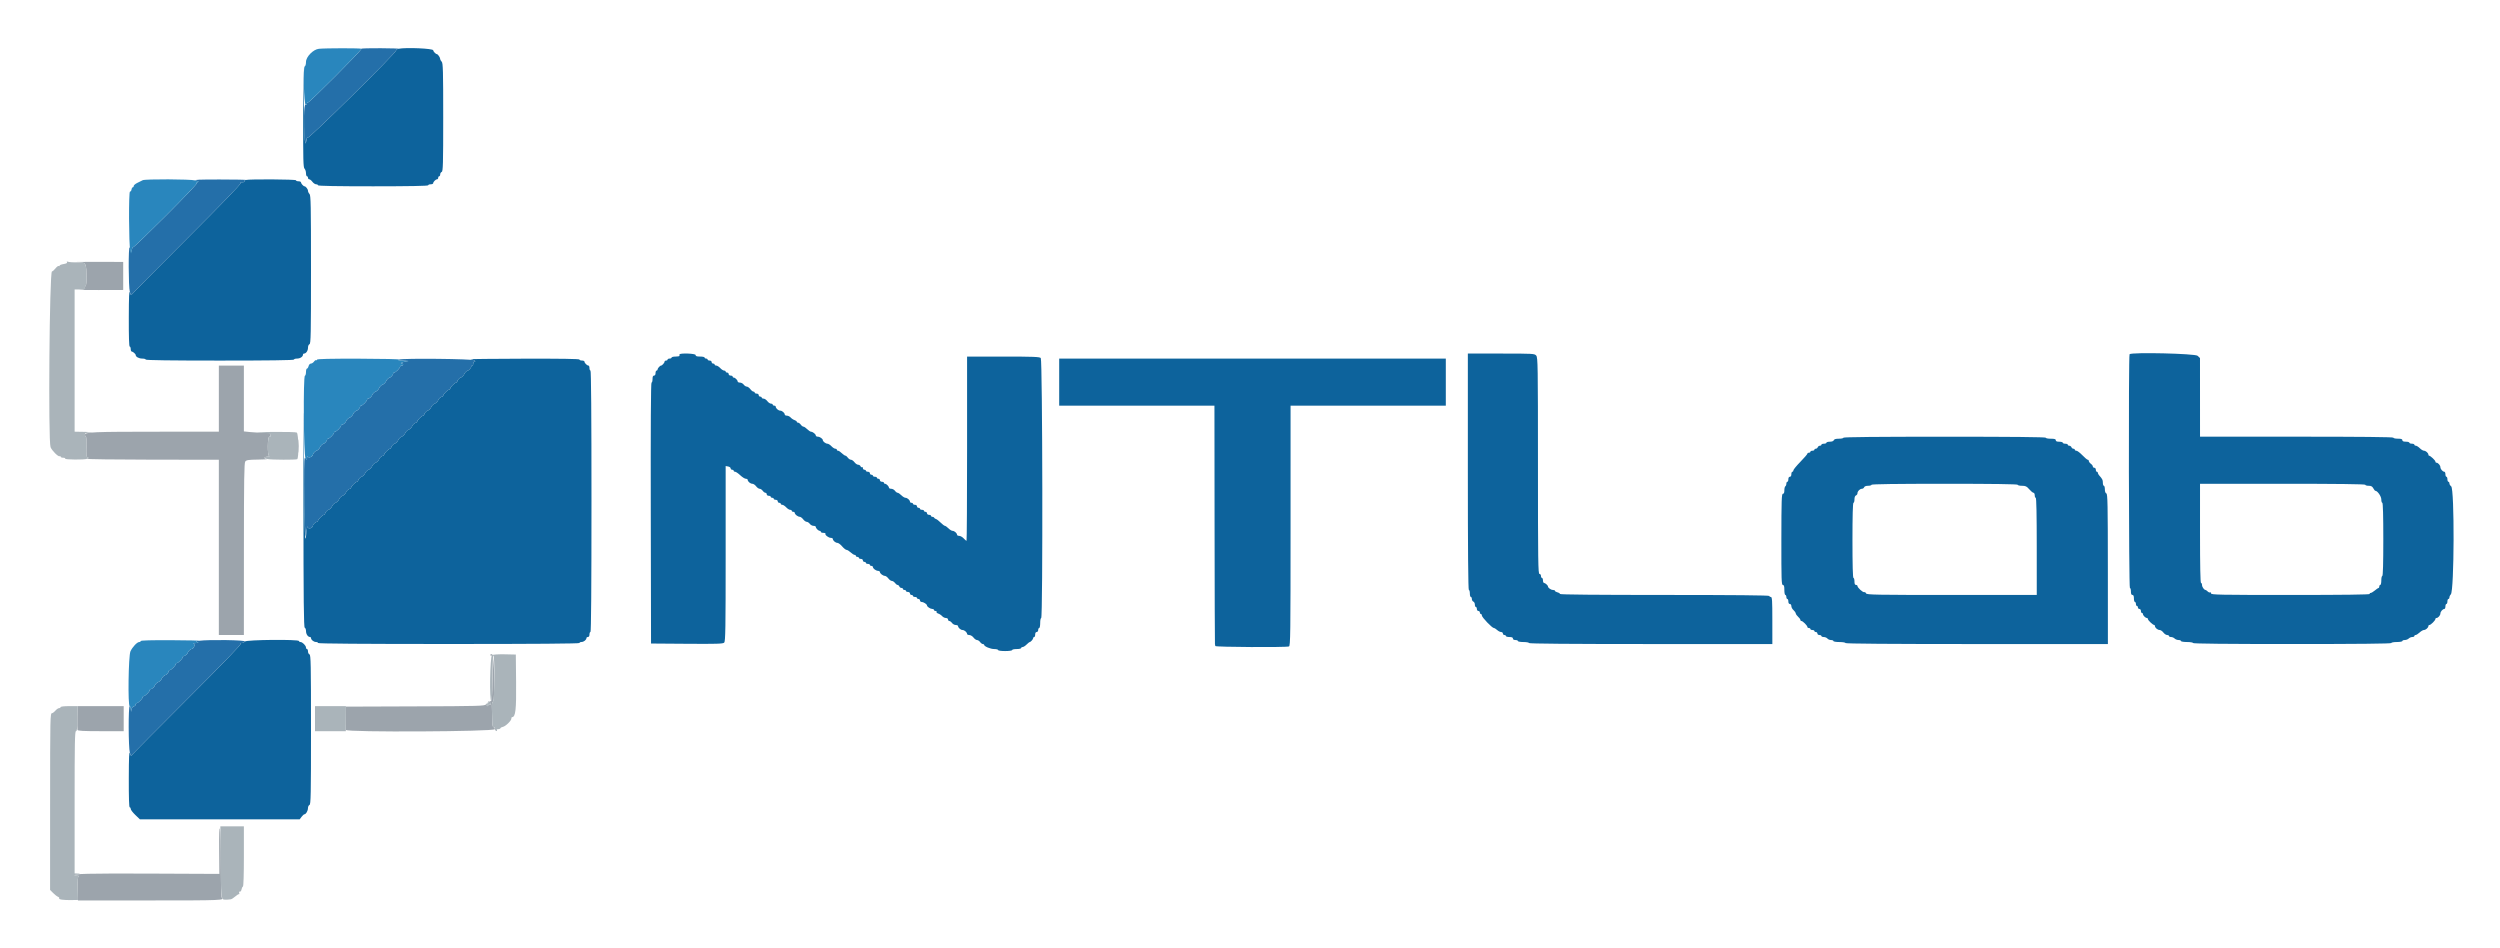 <svg xmlns="http://www.w3.org/2000/svg" role="img" viewBox="-8.25 -8.00 416.00 157.75"><title>NTLAB, UAB (member) logo</title><g fill-rule="evenodd" stroke="none"><path fill="#246fa9" d="M51.892.115c.148.147-8.739 9.063-8.922 8.95-.075-.047-.137.04-.137.193 0 .178-.089.243-.25.182-.272-.105-.334 3.238-.103 5.56l.108 1.083.146-.75c.093-.471.176-.632.223-.434.081.335 14.71-14.097 14.71-14.512 0-.108.168-.23.375-.269.206-.04-1.119-.083-2.945-.095-1.825-.013-3.268.029-3.205.092m-27.559 21.92c.513.151.543.188.25.307-.216.087-.246.139-.084.146.137.007-2.145 2.407-5.072 5.335s-5.399 5.309-5.494 5.292c-.095-.017-.221.231-.281.552-.084.451-.114.489-.133.166-.013-.229-.097-.529-.186-.666-.238-.369-.215 6.572.025 7.416.104.367.217.59.251.495.034-.095 4.183-4.292 9.221-9.326 6.122-6.119 9.093-9.198 8.957-9.284-.125-.079-.022-.131.265-.132.257-.002.425-.072.372-.157-.052-.084.037-.188.199-.23.161-.043-1.769-.079-4.29-.081-3.406-.003-4.433.04-4 .167m33.834 29.793c-.317.105-.137.149.75.183.817.032.967.065.5.111-.61.061-1.268.378-.784.378.11 0 .2.075.2.167 0 .091-.112.166-.25.166-.137 0-.25.079-.25.175 0 .095-.184.358-.409.583-.225.225-.487.409-.583.409-.096 0-.174.08-.174.179 0 .194-.411.654-.584.654-.059 0-.214.107-.345.238-.131.131-.238.287-.238.346 0 .139-.444.583-.583.583-.139 0-.584.444-.584.583 0 .139-.444.584-.583.584-.139 0-.583.444-.583.583 0 .173-.461.583-.655.583-.098 0-.179.079-.179.175 0 .095-.184.358-.409.583-.225.225-.487.409-.583.409-.096 0-.174.08-.174.179 0 .194-.411.654-.584.654-.059 0-.214.107-.345.238-.131.131-.238.287-.238.346s-.107.214-.238.345c-.131.131-.286.238-.345.238s-.215.107-.346.238c-.131.131-.238.286-.238.345 0 .173-.46.584-.654.584-.099 0-.179.078-.179.174 0 .096-.184.358-.409.583-.225.225-.488.409-.583.409-.096 0-.175.079-.175.175 0 .226-.766.992-.992.992-.096 0-.174.08-.174.179 0 .194-.411.654-.584.654-.059 0-.214.107-.345.238-.131.131-.238.287-.238.346s-.107.214-.238.345c-.131.131-.286.238-.345.238-.139 0-.584.444-.584.583 0 .407-.749.723-.889.375-.047-.114-.09-.025-.098.199-.012.394-.02.396-.257.083-.217-.287-.243.206-.231 4.343.014 4.526.202 9.852.3 8.5.057-.785.294-1.796.322-1.375.03.446.853.164.853-.291 0-.173.461-.584.655-.584.098 0 .179-.078.179-.174 0-.226.766-.992.992-.992.096 0 .174-.081.174-.179 0-.194.411-.655.584-.655.139 0 .583-.444.583-.583 0-.139.444-.583.583-.583.139 0 .584-.445.584-.584 0-.139.444-.583.583-.583.139 0 .583-.444.583-.583 0-.173.461-.584.655-.584.098 0 .179-.078.179-.174 0-.226.766-.992.992-.992.096 0 .174-.081.174-.179 0-.194.411-.655.584-.655.139 0 .583-.444.583-.583 0-.139.444-.583.583-.583.139 0 .584-.445.584-.584 0-.139.444-.583.583-.583.139 0 .583-.444.583-.583 0-.173.461-.584.655-.584.098 0 .179-.078.179-.174 0-.226.766-.992.992-.992.096 0 .174-.081.174-.179 0-.194.411-.655.584-.655.139 0 .583-.444.583-.583 0-.139.444-.583.583-.583.139 0 .584-.445.584-.584 0-.139.444-.583.583-.583.139 0 .583-.444.583-.583 0-.173.461-.584.655-.584.098 0 .179-.078.179-.174 0-.226.766-.992.992-.992.096 0 .174-.081.174-.179 0-.194.411-.655.584-.655.139 0 .583-.444.583-.583 0-.139.444-.583.583-.583.139 0 .584-.445.584-.584 0-.173.46-.583.654-.583.099 0 .179-.078.179-.174 0-.096.184-.359.409-.584.225-.225.488-.409.583-.409.096 0 .175-.078.175-.174 0-.226.766-.992.992-.992.096 0 .174-.081.174-.179 0-.194.411-.655.584-.655.139 0 .583-.444.583-.583 0-.139.444-.583.583-.583.173 0 .584-.461.584-.655 0-.098.075-.179.166-.179.092 0 .167-.15.167-.333 0-.183.09-.333.2-.333.151 0 .149-.051-.008-.209-.245-.245-11.821-.366-12.525-.13M24.833 98.629c-.491.064-.531.097-.25.212.271.11.224.14-.25.16-.321.014-.489.063-.375.109.348.141.032.89-.375.89-.139 0-.583.444-.583.583 0 .173-.461.584-.655.584-.098 0-.178.078-.178.174 0 .226-.767.992-.993.992-.096 0-.174.079-.174.175 0 .226-.766.992-.992.992-.096 0-.175.08-.175.179 0 .194-.41.654-.583.654-.139 0-.583.445-.583.584 0 .139-.445.583-.584.583-.139 0-.583.444-.583.583 0 .173-.461.584-.655.584-.098 0-.178.078-.178.174 0 .226-.767.992-.993.992-.096 0-.174.079-.174.175 0 .226-.766.992-.992.992-.096 0-.175.104-.175.231 0 .126-.144.268-.32.314-.197.051-.348.268-.392.561-.07.468-.072.467-.096-.064-.014-.298-.1-.542-.192-.542-.239 0-.217 6.899.025 7.75.104.367.217.587.252.49.035-.097 4.185-4.293 9.223-9.326 6.147-6.14 9.092-9.192 8.955-9.279-.135-.086-.084-.131.15-.132.195-.002.448-.115.562-.253.205-.248-5.942-.345-7.667-.121"/><path fill="#9ca4ac" d="M4.434 35.622c1.256.053 1.365.087 1.542.476.243.533.253 3.344.013 3.492-.098.061-.14.212-.092.335.065.169-.151.241-.864.287-.522.034.888.056 3.134.05l4.083-.012v-4.667l-4.583-.009c-2.521-.005-3.976.017-3.233.048m23.733 22.711v5.5l-9.792.001c-11.167.001-12.529.058-12.494.523.013.17.087.31.166.31.078 0 .118.749.089 1.665-.043 1.358-.007 1.684.197 1.768.203.083.187.129-.083.24-.183.075 4.673.142 10.792.148l11.125.012v29.167h4.166l.006-14.292c.004-11.62.046-14.346.226-14.583.186-.245.526-.296 2.12-.317 1.044-.014 1.691-.056 1.437-.095-.567-.085-.435-.375.18-.393.246-.007.354-.051.24-.097-.323-.13-.293-3.223.031-3.223.137 0 .229-.143.215-.334-.023-.3-.145-.333-1.216-.333-.654 0-1.651-.048-2.214-.107l-1.025-.107V52.833h-4.166v5.5m13.229 7.917c0 1.008.028 1.399.061.869.033-.531.033-1.356-.001-1.833-.034-.478-.061-.044-.06.964m31.937 34.733c0 .095.094.137.209.093.163-.063.198.74.16 3.755-.039 3.161-.089 3.836-.281 3.836-.129 0-.289.087-.355.195-.079.126-.033.161.129.099.151-.058.249 0 .249.145 0 .133-.1.203-.222.156-.122-.046-.222-.012-.222.077 0 .088-.073.161-.161.161-.089 0-.121-.131-.07-.292.087-.277.08-.277-.148-.001-.223.271-1.039.294-11.773.334l-11.533.042-.002 1.834c0 1.008.004 1.927.01 2.041.021.416 24.772.291 24.772-.125 0-.183-.096-.333-.214-.333-.158 0-.22-.408-.236-1.542-.012-.848-.034-1.757-.05-2.021-.015-.264.071-.579.192-.7.378-.378.226-7.797-.162-7.872-.16-.031-.292.022-.292.118M4.635 111.375c-.028 1.031-.025 1.969.008 2.083.045.159.965.209 3.875.209h3.815V109.5H4.687l-.052 1.875m23.585 22.042l.03 4-11.167-.05c-10.673-.048-13.689.027-12.5.308.275.066.402.128.281.139-.169.015-.21.468-.181 2.019l.037 2h12.057c12.019 0 12.507-.021 11.843-.513-.072-.053-.129-2.528-.127-5.5.003-2.972-.065-5.628-.15-5.903-.102-.332-.144.845-.123 3.5"/><path fill="#0d639c" d="M58.042.118c-.207.039-.375.161-.375.269 0 .415-14.629 14.847-14.71 14.512-.048-.199-.124-.051-.205.398-.259 1.425-.335.398-.43-5.768l-.097-6.279-.023 8.286c-.02 7.075.012 8.321.221 8.529.134.135.244.475.244.756 0 .282.075.512.166.512.092 0 .167.113.167.25 0 .138.095.25.21.25.116 0 .352.188.524.417.172.229.452.417.623.417.17 0 .31.075.31.166 0 .109 3.166.167 9.166.167S63 22.942 63 22.833c0-.091.188-.166.417-.166.229 0 .416-.081.416-.179 0-.231.424-.655.655-.655.098 0 .179-.112.179-.25 0-.137.075-.25.166-.25.092 0 .167-.142.167-.315 0-.174.112-.359.25-.412.218-.083.25-1.249.25-9.089 0-7.772-.034-9.027-.25-9.243-.138-.138-.252-.349-.255-.47-.006-.256-.393-.804-.567-.804-.172 0-.595-.449-.595-.632 0-.304-4.502-.499-5.791-.25M32.623 21.949c-.162.042-.251.146-.199.23.053.085-.115.155-.372.157-.287.001-.39.053-.265.132.136.086-2.835 3.165-8.957 9.284-5.038 5.034-9.188 9.231-9.223 9.326-.035.095-.142-.091-.237-.411-.13-.438-.177.61-.188 4.208-.01 3.093.044 4.792.151 4.792.092 0 .167.187.167.416 0 .23.08.417.179.417.194 0 .654.41.654.583 0 .29.54.584 1.072.584.327 0 .595.075.595.166 0 .11 4.222.167 12.333.167s12.334-.057 12.334-.167c0-.091.23-.166.512-.166.51 0 .988-.317.988-.655 0-.098.08-.179.178-.179.335 0 .655-.475.655-.97 0-.285.106-.535.25-.59.219-.084.25-1.619.25-12.423 0-10.734-.032-12.358-.25-12.576-.138-.138-.25-.373-.25-.524 0-.269-.374-.75-.583-.75-.173 0-.584-.461-.584-.655 0-.098-.187-.178-.416-.178-.229 0-.417-.075-.417-.167 0-.166-7.756-.213-8.377-.051m72.191 29.033c-.011.056-.011.158 0 .226.01.069-.281.125-.647.125-.367 0-.667.075-.667.167 0 .092-.15.167-.333.167-.184 0-.334.075-.334.166 0 .092-.112.167-.25.167-.137 0-.25.08-.25.179 0 .194-.41.654-.583.654s-.583.461-.583.655c0 .098-.075.179-.167.179-.092 0-.167.187-.167.416 0 .26-.094.417-.25.417-.174 0-.25.176-.25.583 0 .321-.075.584-.167.584-.111 0-.153 7.265-.125 21.708l.042 21.708 5.968.044c5.017.037 6.007.006 6.209-.196.205-.206.24-2.346.24-14.813V69.546l.417.08c.229.044.416.183.416.31s.113.231.25.231c.138 0 .25.075.25.166 0 .092.107.167.238.167s.517.262.857.583c.34.321.758.584.929.584.17 0 .31.08.31.178 0 .281.446.655.782.655.168 0 .446.188.618.417.172.229.436.416.586.416.15 0 .382.15.514.334.132.183.336.333.453.333.117 0 .213.112.213.25 0 .139.148.25.334.25.183 0 .333.075.333.167 0 .091.112.166.25.166s.25.075.25.167c0 .092.15.167.333.167.186 0 .334.111.334.25 0 .137.112.25.25.25.137 0 .25.075.25.166 0 .092.116.167.258.167.142 0 .431.188.644.417.212.229.509.416.658.416.15 0 .273.075.273.167 0 .092.112.167.25.167s.25.085.25.19c0 .243.508.631.835.638.139.003.393.193.565.422.173.229.436.416.587.416.15 0 .381.15.513.334.132.183.411.333.62.333.209 0 .38.08.38.179 0 .23.424.654.655.654.098 0 .178.075.178.167 0 .092.192.167.427.167.234 0 .388.061.342.137-.125.201.515.696.9.696.182 0 .331.08.331.179 0 .274.443.654.761.654.157 0 .509.263.783.584.275.32.605.583.735.583s.438.188.685.417c.247.229.544.416.66.416.115 0 .21.075.21.167 0 .092.112.167.25.167.137 0 .25.075.25.166 0 .092.15.167.333.167.185 0 .333.111.333.25 0 .138.113.25.25.25.138 0 .25.075.25.167 0 .091.15.166.334.166.183 0 .333.075.333.167 0 .092.112.167.25.167.137 0 .25.085.25.19 0 .256.515.631.875.638.16.003.292.09.292.195 0 .243.508.631.835.638.139.003.393.193.565.422.172.229.436.417.586.417.15 0 .382.15.514.333.132.183.328.333.435.333.108 0 .239.113.292.25.052.138.21.25.351.25.14 0 .255.075.255.167 0 .092.112.167.25.167.137 0 .25.075.25.166 0 .092.15.167.333.167.186 0 .334.111.334.25 0 .138.112.25.25.25.137 0 .25.075.25.167 0 .091.15.166.333.166.183 0 .333.075.333.167 0 .092.113.167.25.167.138 0 .25.112.25.25 0 .137.132.252.292.255.32.006.875.372.875.578 0 .206.555.572.875.578.16.003.292.08.292.172 0 .092.117.167.26.167.142 0 .216.069.164.154-.053.085.074.209.282.274.207.066.498.259.647.429.148.17.429.309.625.309.204 0 .355.106.355.25 0 .138.096.25.213.25.117 0 .322.15.454.334.132.183.411.333.62.333.209 0 .38.08.38.179 0 .27.44.654.75.654.309 0 .75.385.75.655 0 .098.169.179.377.179.207 0 .517.187.69.416.172.23.436.417.586.417.15 0 .381.15.513.333.132.184.337.334.454.334.117 0 .213.056.214.125.002.264 1.056.708 1.679.708.359 0 .653.075.653.167 0 .095.5.166 1.167.166s1.167-.071 1.167-.166c0-.092.337-.167.75-.167.412 0 .75-.075.75-.167 0-.091.109-.166.242-.166s.43-.188.659-.417c.229-.229.463-.417.52-.417.169 0 .579-.463.579-.654 0-.099.075-.179.166-.179.092 0 .167-.187.167-.417 0-.259.094-.416.25-.416.139 0 .25-.148.25-.334 0-.183.075-.333.167-.333.091 0 .166-.375.166-.833 0-.459.075-.834.167-.834.294 0 .223-42.967-.071-43.262-.198-.197-1.262-.238-6.25-.238h-6.012v15.334c0 8.433-.041 15.333-.092 15.333-.05 0-.265-.187-.477-.417-.212-.229-.546-.416-.742-.416-.196 0-.356-.081-.356-.179 0-.268-.44-.655-.746-.655-.148 0-.457-.187-.686-.416-.229-.229-.494-.417-.589-.417-.096 0-.416-.244-.713-.542-.297-.298-.647-.566-.778-.596-.131-.029-.263-.123-.294-.208-.03-.085-.161-.154-.291-.154-.13 0-.236-.075-.236-.167 0-.091-.15-.166-.334-.166-.185 0-.333-.111-.333-.25 0-.138-.113-.25-.25-.25-.138 0-.25-.075-.25-.167 0-.092-.15-.167-.333-.167-.184 0-.334-.075-.334-.166 0-.092-.112-.167-.25-.167-.137 0-.25-.113-.25-.25 0-.139-.148-.25-.333-.25-.183 0-.333-.075-.333-.167 0-.091-.113-.166-.25-.166-.138 0-.25-.081-.25-.179 0-.268-.44-.655-.746-.655-.148 0-.457-.187-.686-.416-.229-.229-.509-.417-.622-.417-.114 0-.314-.15-.446-.333-.132-.184-.412-.334-.62-.334-.209 0-.38-.08-.38-.178 0-.231-.424-.655-.655-.655-.098 0-.179-.075-.179-.167 0-.091-.15-.166-.333-.166-.185 0-.333-.111-.333-.25 0-.138-.113-.25-.25-.25-.138 0-.25-.075-.25-.167 0-.092-.15-.167-.334-.167-.183 0-.333-.075-.333-.166 0-.092-.113-.167-.25-.167-.138 0-.25-.113-.25-.25 0-.139-.148-.25-.333-.25-.184 0-.334-.075-.334-.167 0-.091-.112-.166-.25-.166-.137 0-.25-.117-.25-.26 0-.143-.067-.219-.149-.168-.082.051-.192-.02-.245-.157-.052-.137-.23-.249-.394-.249-.165 0-.44-.187-.612-.416-.172-.229-.436-.417-.586-.417-.15 0-.382-.15-.514-.333-.132-.184-.304-.334-.382-.334-.078 0-.246-.093-.374-.208-.551-.495-.74-.625-.903-.625-.096 0-.174-.075-.174-.167 0-.091-.116-.166-.258-.166-.142 0-.432-.188-.644-.417-.212-.229-.514-.417-.671-.417-.278 0-.76-.37-.76-.583 0-.232-.495-.583-.822-.583-.19 0-.345-.086-.345-.19 0-.231-.501-.631-.799-.638-.119-.003-.404-.193-.633-.422-.229-.229-.509-.417-.622-.417-.113 0-.314-.15-.446-.333-.132-.184-.336-.334-.453-.334-.118 0-.214-.07-.214-.155 0-.086-.168-.209-.375-.274-.206-.065-.496-.258-.644-.428-.148-.17-.43-.309-.625-.309-.196 0-.356-.081-.356-.179 0-.27-.44-.655-.75-.655-.309 0-.75-.384-.75-.654 0-.099-.112-.179-.25-.179-.137 0-.25-.075-.25-.167 0-.091-.132-.166-.293-.166-.162 0-.435-.188-.607-.417-.172-.229-.453-.417-.623-.417-.171 0-.31-.075-.31-.166 0-.092-.112-.167-.25-.167s-.25-.113-.25-.25c0-.139-.148-.25-.333-.25-.184 0-.334-.075-.334-.167 0-.091-.094-.166-.21-.166-.116 0-.351-.188-.523-.417-.173-.229-.436-.417-.587-.417-.15 0-.381-.15-.513-.333-.132-.183-.411-.333-.62-.333-.209 0-.38-.081-.38-.179 0-.231-.424-.655-.655-.655-.098 0-.178-.075-.178-.166 0-.092-.15-.167-.334-.167-.185 0-.333-.111-.333-.25 0-.138-.112-.25-.25-.25s-.25-.075-.25-.167c0-.091-.116-.166-.258-.166-.142 0-.432-.188-.644-.417-.212-.229-.509-.417-.659-.417-.15 0-.272-.075-.272-.166 0-.092-.113-.167-.25-.167-.138 0-.25-.113-.25-.25 0-.139-.148-.25-.334-.25-.183 0-.333-.075-.333-.167 0-.091-.112-.166-.25-.166s-.25-.075-.25-.167c0-.092-.338-.167-.75-.167-.567 0-.75-.063-.75-.258 0-.26-2.636-.351-2.686-.093M236 70.5c0 13 .056 19.667.167 19.667.091 0 .166.262.166.583 0 .321.075.583.167.583.092 0 .167.153.167.339 0 .186.112.382.25.434.137.053.25.276.25.495 0 .22.075.399.166.399.092 0 .167.15.167.333 0 .186.111.334.25.334.137 0 .25.112.25.25 0 .137.075.25.167.25.091 0 .166.115.166.257 0 .295 1.709 2.076 1.993 2.076.103 0 .349.15.546.333.197.184.493.334.659.334.166 0 .302.112.302.25 0 .137.113.25.25.25.138 0 .25.075.25.166 0 .092.263.167.584.167.407 0 .583.075.583.25 0 .156.157.25.417.25.229 0 .416.075.416.167 0 .091.413.166.917.166s.917.075.917.167c0 .11 6.861.167 20.25.167h20.25V95.25c0-3.37-.035-3.917-.25-3.917-.138 0-.25-.075-.25-.166 0-.11-5.917-.167-17.417-.167-11.274 0-17.417-.058-17.417-.163 0-.09-.187-.211-.416-.269-.229-.057-.417-.171-.417-.253 0-.081-.155-.148-.345-.148-.327 0-.822-.352-.822-.584 0-.173-.46-.583-.654-.583-.099 0-.179-.187-.179-.417 0-.229-.075-.416-.167-.416-.091 0-.166-.15-.166-.334 0-.185-.111-.333-.25-.333-.221 0-.25-2.111-.25-17.998 0-16.79-.02-18.021-.287-18.333-.277-.324-.483-.336-5.834-.336H236V70.5m110.111-19.556c-.188.188-.132 38.889.056 38.889.091 0 .166.263.166.584 0 .407.076.583.25.583.175 0 .25.176.25.583 0 .321.075.584.167.584.092 0 .167.15.167.333 0 .183.075.333.166.333.092 0 .167.113.167.25 0 .138.113.25.25.25.139 0 .25.148.25.334 0 .183.075.333.167.333.091 0 .166.08.166.179 0 .23.424.654.655.654.098 0 .179.085.179.189 0 .2.828.977 1.041.978.069 0 .125.08.125.179 0 .281.446.654.782.654.168 0 .447.188.619.417.172.229.452.417.623.417.17 0 .31.075.31.166 0 .092.155.167.345.167.19 0 .458.112.595.25.138.138.432.25.655.25.223 0 .405.075.405.167 0 .092.444.166 1 .166.555 0 1 .074 1 .167 0 .11 5.611.167 16.5.167s16.5-.057 16.5-.167c0-.092.412-.167.916-.167s.917-.075.917-.166c0-.092.182-.167.405-.167.222 0 .517-.112.655-.25.137-.138.405-.25.595-.25.19 0 .345-.075.345-.167 0-.091.095-.166.21-.166.116 0 .412-.188.659-.417.248-.229.571-.417.719-.417.305 0 .745-.386.745-.654 0-.099.079-.179.175-.179.226 0 .992-.766.992-.992 0-.096.08-.175.179-.175.27 0 .654-.44.654-.75 0-.309.385-.75.655-.75.098 0 .179-.187.179-.416 0-.229.075-.417.166-.417.092 0 .167-.187.167-.417 0-.229.075-.416.167-.416.091 0 .166-.118.166-.262 0-.144.106-.368.235-.497.575-.574.628-17.564.057-17.982-.16-.117-.292-.336-.292-.486 0-.15-.075-.273-.166-.273-.092 0-.167-.188-.167-.417 0-.229-.075-.417-.167-.417-.091 0-.166-.187-.166-.416 0-.229-.081-.417-.179-.417-.27 0-.655-.441-.655-.75s-.384-.75-.654-.75c-.099 0-.179-.085-.179-.189 0-.199-.829-.977-1.042-.977-.068-.001-.125-.081-.125-.179 0-.269-.44-.655-.745-.655-.149 0-.457-.187-.686-.417-.23-.229-.526-.416-.66-.416-.133 0-.242-.075-.242-.167 0-.092-.187-.167-.417-.167-.229 0-.416-.075-.416-.166 0-.092-.263-.167-.584-.167-.407 0-.583-.075-.583-.25 0-.185-.194-.25-.75-.25-.413 0-.75-.075-.75-.167 0-.11-5.472-.166-16.083-.166h-16.084l-.003-6.542-.002-6.542-.396-.375c-.395-.374-10.964-.62-11.321-.264m-276.028.844c.504.071 1.004.379.617.379-.11 0-.2.15-.2.333 0 .183-.075.333-.167.333-.091 0-.166.081-.166.179 0 .194-.411.655-.584.655-.139 0-.583.444-.583.583 0 .139-.444.583-.583.583-.173 0-.584.461-.584.655 0 .098-.078.179-.174.179-.226 0-.992.766-.992.992 0 .096-.079.174-.175.174-.226 0-.992.767-.992.993 0 .096-.08.174-.179.174-.194 0-.654.41-.654.583 0 .139-.445.584-.584.584-.139 0-.583.444-.583.583 0 .059-.107.214-.238.345-.131.131-.286.238-.345.238-.173 0-.584.461-.584.655 0 .098-.078.179-.174.179-.096 0-.358.184-.583.409-.225.225-.409.487-.409.583 0 .096-.081.174-.179.174-.194 0-.655.411-.655.584 0 .139-.444.583-.583.583-.139 0-.583.444-.583.583 0 .139-.445.584-.584.584-.139 0-.583.444-.583.583 0 .059-.107.214-.238.345-.131.131-.286.238-.345.238-.173 0-.584.461-.584.655 0 .098-.078.179-.174.179-.096 0-.358.184-.583.409-.225.225-.409.487-.409.583 0 .096-.081.174-.179.174-.194 0-.655.411-.655.584 0 .139-.444.583-.583.583-.139 0-.583.444-.583.583 0 .139-.445.584-.584.584-.059 0-.214.107-.345.238-.131.131-.238.286-.238.345s-.107.214-.238.345c-.131.131-.286.238-.345.238-.173 0-.584.461-.584.655 0 .098-.078.179-.174.179-.096 0-.358.184-.583.409-.225.225-.409.487-.409.583 0 .096-.081.174-.179.174-.194 0-.655.411-.655.584 0 .139-.444.583-.583.583-.059 0-.214.107-.345.238-.131.131-.238.286-.238.345 0 .139-.445.584-.584.584-.059 0-.214.107-.345.238-.131.131-.238.286-.238.345 0 .139-.444.583-.583.583-.173 0-.584.461-.584.655 0 .098-.078.179-.174.179-.226 0-.992.766-.992.992 0 .096-.081.174-.179.174-.194 0-.655.411-.655.584 0 .455-.823.737-.853.291-.031-.468-.272.646-.294 1.361-.01.359-.075.598-.143.529-.068-.068-.167-6.061-.22-13.319-.085-11.561-.095-10.637-.085 7.457.01 16.366.055 20.667.22 20.722.115.039.209.294.209.568 0 .499.319.974.654.974.099 0 .179.08.179.179 0 .294.452.654.821.654.19 0 .346.075.346.167 0 .11 7.361.167 21.75.167s21.75-.057 21.75-.167c0-.092.155-.167.345-.167.369 0 .821-.36.821-.654 0-.099.113-.179.25-.179.156 0 .25-.157.25-.417 0-.229.075-.416.167-.416.11 0 .167-7.361.167-21.75s-.057-21.75-.167-21.75c-.092 0-.167-.188-.167-.417 0-.229-.08-.417-.178-.417-.231 0-.655-.424-.655-.654 0-.099-.187-.179-.417-.179-.229 0-.416-.075-.416-.167 0-.109-3.192-.158-9.292-.141-5.11.013-9.067.057-8.792.096M168 55.583V59.5h25.833l.021 19.75c.012 10.862.04 19.825.063 19.917.023.091.051.241.062.333.023.182 11.791.244 12.257.066.239-.092.264-2.016.264-20.084V59.5h25.833v-7.833H168v3.916m130.5 9.25c0 .092-.34.167-.755.167-.518 0-.786.079-.851.25-.06.154-.313.25-.662.25-.311 0-.565.075-.565.167 0 .091-.188.166-.417.166-.229 0-.417.075-.417.167 0 .092-.115.167-.255.167s-.298.112-.351.25c-.053.137-.2.25-.328.25s-.232.075-.232.166c0 .092-.15.167-.334.167-.183 0-.333.075-.333.167 0 .091-.113.166-.25.166-.138 0-.25.072-.25.159 0 .087-.525.696-1.167 1.353-.641.657-1.166 1.298-1.166 1.425 0 .126-.075.23-.167.23-.092 0-.167.188-.167.417 0 .259-.094.416-.25.416-.155 0-.25.158-.25.417 0 .229-.075.417-.166.417-.092 0-.167.145-.167.323 0 .178-.075.37-.167.427-.091.056-.166.361-.166.676 0 .392-.077.574-.244.574-.21 0-.245 1.047-.253 7.583-.008 6.675.021 7.583.244 7.583.192 0 .253.2.253.834 0 .458.075.833.166.833.092 0 .167.15.167.333 0 .184.075.334.167.334.091 0 .166.187.166.416 0 .26.095.417.25.417.144 0 .25.151.25.355 0 .196.156.491.347.656.19.166.363.415.384.555.02.14.202.398.403.572.202.175.366.403.366.507 0 .103.079.188.175.188.226 0 .992.767.992.993 0 .096.112.174.25.174.137 0 .25.075.25.167 0 .091.15.166.333.166.184 0 .334.075.334.167 0 .092.112.167.25.167.137 0 .25.112.25.25 0 .139.148.25.333.25.183 0 .333.075.333.166 0 .092.179.167.397.167.218 0 .489.112.603.25.114.138.386.25.604.25.218 0 .396.075.396.167 0 .092.445.166 1 .166.556 0 1 .074 1 .167 0 .11 7.39.167 21.836.167h21.835l-.006-12.484c-.005-10.847-.038-12.496-.252-12.578-.153-.059-.246-.318-.246-.683 0-.324-.075-.589-.167-.589-.091 0-.166-.228-.166-.507 0-.472-.079-.627-.625-1.237-.115-.127-.209-.312-.209-.41 0-.099-.075-.179-.166-.179-.092 0-.167-.15-.167-.333 0-.186-.111-.334-.25-.334-.138 0-.25-.096-.25-.213 0-.117-.15-.321-.333-.453-.184-.132-.334-.337-.334-.454 0-.117-.08-.213-.178-.213-.098 0-.501-.338-.896-.75-.396-.413-.841-.75-.989-.75-.149 0-.27-.075-.27-.167 0-.091-.104-.166-.232-.166s-.276-.113-.328-.25c-.053-.138-.211-.25-.351-.25-.141 0-.256-.075-.256-.167 0-.092-.187-.167-.416-.167-.229 0-.417-.075-.417-.166 0-.092-.263-.167-.583-.167-.408 0-.584-.075-.584-.25 0-.189-.203-.25-.833-.25-.458 0-.833-.075-.833-.167 0-.11-5.723-.166-16.834-.166s-16.833.056-16.833.166m29 7.834c0 .091.319.166.71.166.604 0 .784.087 1.208.58.274.319.592.581.707.583.115.002.208.192.208.421 0 .229.075.416.167.416.109 0 .167 2.806.167 8.084V91h-14.149c-12.614 0-14.16-.028-14.248-.258-.054-.142-.197-.235-.317-.208-.241.055-1.12-.751-1.12-1.026 0-.096-.112-.175-.25-.175-.174 0-.25-.176-.25-.583 0-.321-.075-.583-.166-.583-.108 0-.167-2.195-.167-6.25 0-4.056.059-6.25.167-6.25.091 0 .166-.255.166-.566 0-.349.096-.602.25-.661.138-.053.25-.216.25-.363 0-.344.4-.744.744-.744.147 0 .31-.112.363-.25.059-.154.312-.25.661-.25.311 0 .566-.075.566-.166 0-.11 4.166-.167 12.166-.167s12.167.057 12.167.167m57.833 0c0 .091.25.166.556.166.421 0 .608.101.778.417.122.229.275.417.338.417.356 0 .995.925.995 1.439 0 .308.075.561.167.561.108 0 .166 2.139.166 6.083 0 3.944-.058 6.083-.166 6.083-.092 0-.167.338-.167.75 0 .413-.075.75-.167.75-.091 0-.166.113-.166.25 0 .138-.057.25-.125.251-.069 0-.343.187-.61.416-.266.229-.589.417-.718.417-.128 0-.187.075-.131.166.069.111-4.359.167-13.156.167-11.899 0-13.26-.027-13.26-.26 0-.143-.069-.217-.154-.165-.084.052-.266-.018-.404-.157-.139-.138-.3-.251-.359-.251-.232 0-.583-.495-.583-.822 0-.19-.075-.345-.167-.345-.109 0-.167-2.861-.167-8.25V72.5h13.75c9.056 0 13.75.057 13.75.167M32.5 98.75c-.114.138-.367.251-.562.253-.234.001-.285.046-.15.132.137.087-2.808 3.139-8.955 9.279-5.038 5.033-9.189 9.229-9.225 9.326-.036.097-.143-.086-.238-.407-.13-.438-.177.611-.188 4.209-.01 3.093.044 4.791.151 4.791.092 0 .167.122.167.27 0 .149.343.599.762 1l.762.73H41.62l.313-.416c.172-.229.38-.417.463-.417.262 0 .593-.567.599-1.024.003-.242.117-.484.255-.536.219-.084.25-1.631.25-12.523 0-10.893-.031-12.439-.25-12.523-.138-.053-.25-.276-.25-.495 0-.22-.075-.399-.167-.399-.091 0-.166-.112-.166-.25 0-.323-.594-.917-.917-.917-.138 0-.25-.075-.25-.166 0-.3-8.749-.219-9 .083"/><path fill="#2986bd" d="M44.812.12c-.943.1-2.145 1.329-2.145 2.193 0 .367-.091.686-.209.731-.297.114-.136 6.314.167 6.415.115.038.208-.054.208-.205 0-.15.062-.236.137-.189.183.113 9.07-8.803 8.922-8.95-.116-.117-5.973-.112-7.08.005M15.5 21.985c-.138.073-.531.268-.875.434-.344.165-.625.401-.625.524s-.07.224-.155.224c-.085 0-.181.168-.212.375-.032.206-.145.357-.252.336-.234-.046-.196 8.843.042 9.789l.146.583.096-.583c.053-.321.173-.569.268-.552.095.017 2.567-2.364 5.494-5.292 2.927-2.928 5.209-5.328 5.072-5.335-.161-.007-.131-.058.084-.144.285-.114.235-.161-.333-.321-.765-.215-8.353-.248-8.75-.038m29 29.858c0 .097-.061.139-.136.092-.075-.046-.242.062-.37.241-.129.178-.36.324-.513.324-.158 0-.323.18-.383.417-.057.229-.178.416-.268.416-.09 0-.163.257-.163.57 0 .313-.08.596-.178.628-.305.102-.209 13.253.099 13.694.244.348.245.347.258-.063.008-.227.051-.318.098-.204.14.348.889.032.889-.375 0-.139.445-.583.584-.583.139 0 .583-.444.583-.583 0-.139.444-.584.583-.584.173 0 .584-.46.584-.654 0-.099.078-.179.174-.179.226 0 .992-.766.992-.992 0-.096.079-.175.175-.175.226 0 .992-.766.992-.992 0-.096.08-.174.179-.174.194 0 .654-.411.654-.584 0-.139.445-.583.584-.583.059 0 .214-.107.345-.238.131-.131.238-.286.238-.345s.107-.215.238-.346c.131-.131.286-.238.345-.238.173 0 .584-.46.584-.654 0-.099.078-.179.174-.179.096 0 .358-.184.583-.409.225-.225.409-.488.409-.583 0-.096.081-.175.179-.175.194 0 .655-.41.655-.583 0-.139.444-.583.583-.583.139 0 .583-.445.583-.584 0-.139.445-.583.584-.583.139 0 .583-.444.583-.583 0-.139.444-.584.583-.584.173 0 .584-.46.584-.654 0-.099.078-.179.174-.179.226 0 .992-.766.992-.992 0-.096.113-.175.25-.175.138 0 .25-.075.25-.166 0-.092-.09-.167-.2-.167-.484 0 .174-.317.784-.378.467-.046.317-.079-.5-.111-.866-.033-1.059-.079-.75-.178.229-.073-2.752-.141-6.625-.15-4.856-.011-7.042.038-7.042.16M15.167 98.667c0 .091-.11.166-.245.166-.352 0-1.124.818-1.464 1.549-.338.729-.453 9.118-.125 9.118.092 0 .178.244.192.542.024.531.026.532.096.064.044-.293.195-.51.392-.561.176-.046.32-.188.32-.314 0-.127.079-.231.175-.231.095 0 .358-.184.583-.409.225-.225.409-.488.409-.583 0-.096.078-.175.174-.175.226 0 .993-.766.993-.992 0-.096.08-.174.178-.174.194 0 .655-.411.655-.584 0-.139.444-.583.583-.583.139 0 .584-.444.584-.583 0-.139.444-.584.583-.584.173 0 .583-.46.583-.654 0-.099.079-.179.175-.179.226 0 .992-.766.992-.992 0-.096.078-.175.174-.175.226 0 .993-.766.993-.992 0-.096.08-.174.178-.174.194 0 .655-.411.655-.584 0-.139.444-.583.583-.583.407 0 .723-.749.375-.89-.114-.046.054-.095.375-.109.474-.02.521-.05.25-.16-.281-.115-.241-.148.25-.212.321-.042-1.723-.088-4.541-.102-3.324-.018-5.125.032-5.125.14"/><path fill="#aab4ba" d="M2.897 35.635c.079.128-.108.228-.556.3-.371.059-.674.177-.674.263 0 .085-.067.114-.149.063-.082-.051-.326.132-.542.405-.216.274-.477.498-.579.499-.416.004-.641 28.172-.234 29.243.212.556 1.293 1.639 1.506 1.507.091-.056.164-.022.164.075s.192.177.427.177c.234 0 .386.066.336.146-.117.189 3.213.217 3.654.03.27-.114.286-.16.083-.243-.204-.084-.24-.41-.197-1.768.029-.916-.011-1.665-.089-1.665-.079 0-.154-.147-.167-.326-.021-.281.104-.333.923-.385.544-.034.185-.073-.845-.091l-1.791-.032V40.167h.911c.713 0 .892-.051.822-.233-.049-.129-.009-.283.089-.344.242-.149.229-2.961-.016-3.499-.181-.398-.268-.424-1.403-.424-.665 0-1.34-.051-1.5-.112-.197-.075-.253-.049-.173.08m32.27 28.356c1.335.078 1.591.138 1.632.384.029.173-.056.292-.208.292-.34 0-.386 3.087-.049 3.223.114.046.006.09-.24.097-.696.02-.7.292-.007.407.751.124 4.588.14 4.9.021.31-.119.251-4.241-.064-4.441-.118-.074-1.864-.122-3.881-.106-2.567.021-3.192.058-2.083.123m38.458 37.019c-.339.201-.46 7.657-.125 7.657.106 0 .167-1.358.167-3.74 0-2.314.063-3.78.166-3.844.272-.167.223 7.385-.049 7.657-.119.119-.204.433-.189.697.016.264.038 1.173.05 2.021.017 1.194.074 1.542.253 1.542.127 0 .221.123.208.274-.012.15.082.31.209.355.141.049.186.008.115-.107-.071-.116.011-.189.213-.189.181 0 .354-.072.385-.162.03-.089.205-.186.389-.217.434-.073 1.416-1.012 1.416-1.354 0-.147.057-.268.125-.269.578-.008.718-1.223.671-5.831l-.046-4.583-1.833-.04c-1.043-.022-1.959.035-2.125.133m-.778 8.032c-.078.206-.102.412-.055.458.048.046.119-.006.158-.116.039-.109.167-.162.283-.117.116.044.211-.028.211-.161 0-.145-.098-.203-.249-.145-.162.062-.208.027-.129-.099.066-.108.076-.195.022-.195s-.163.168-.241.375m-71.014.625c0 .091-.113.166-.251.166s-.414.188-.613.417c-.199.229-.445.417-.547.417-.321 0-.331.464-.335 15.083l-.004 14.333.505.51c.278.28.639.561.802.624.164.063.256.181.206.263-.121.196.724.314 2.059.29l1.072-.02-.043-1.899c-.033-1.435.01-1.933.178-2.039.151-.095.062-.147-.279-.163l-.5-.022.5-.127.5-.127-.458-.02-.458-.02V125.5c0-9.825.038-11.833.225-11.833.175 0 .232-.462.259-2.084l.033-2.083H3.259c-.839 0-1.426.069-1.426.167m42.334 1.916v2.084h5.131l.007-2.084.008-2.083h-5.146v2.083m-15.704 23.785c.031 3.898.105 5.905.222 5.977.097.06.172.176.167.257-.009.129.532.146 1.306.042.132-.018.46-.227.729-.463.268-.237.551-.413.628-.391.077.021.096-.075.042-.215-.059-.154-.016-.236.108-.207.113.027.237-.139.275-.368.038-.229.142-.442.231-.472.1-.034.162-1.966.162-5.042V129.5h-3.916l.046 5.868"/></g></svg>